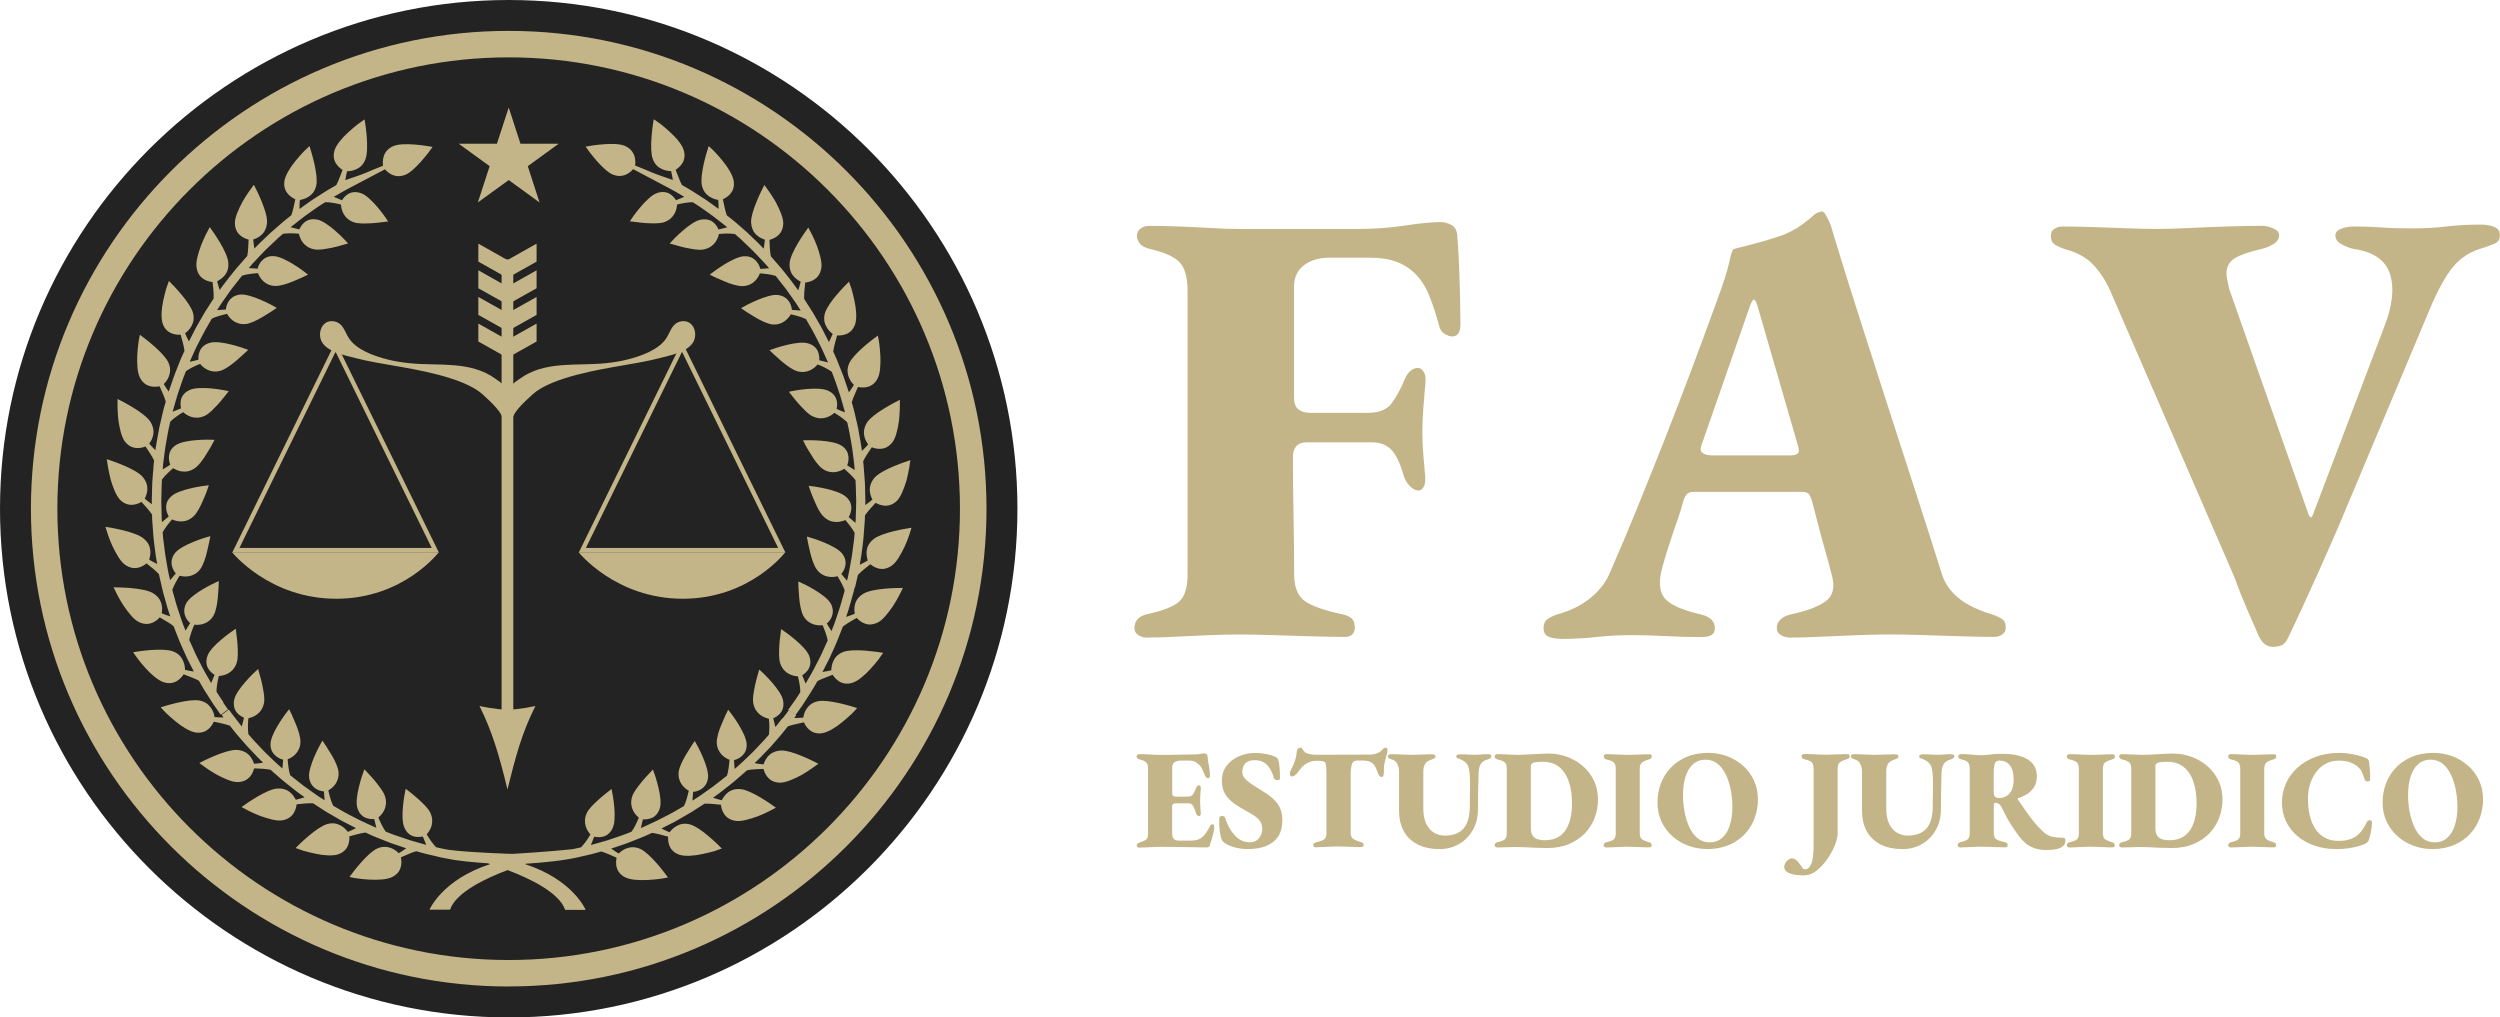 <?xml version="1.0" encoding="UTF-8"?>
<svg id="Capa_2" data-name="Capa 2" xmlns="http://www.w3.org/2000/svg" viewBox="0 0 448.48 182.52">
  <defs>
    <style>
      .cls-1 {
        fill: #232323;
      }

      .cls-2 {
        fill: #c3b587;
      }
    </style>
  </defs>
  <g id="Capa_1-2" data-name="Capa 1">
    <path class="cls-1" d="M91.26,0C40.94,0,0,40.94,0,91.26s40.94,91.26,91.26,91.26,91.26-40.94,91.26-91.26S141.58,0,91.26,0Z"/>
    <g>
      <g>
        <g>
          <path class="cls-2" d="M40.12,126.03h0s-.08-.12-.21-.3c-.13-.18-.29-.42-.44-.66-.31-.49-.63-.97-.63-.97-.02-.8.21-2.04.43-2.84.82-.03,2.48-.4,3.15-2.24.32-.84.26-2.15.19-3.39-.04-.61-.11-1.2-.18-1.7-.04-.5-.09-.9-.13-1.14-.94.61-4.43,3.09-5.06,4.81-.36.95-.22,1.74.1,2.31.34.58.83.95,1.16,1.15-.17.42-.39.97-.62,1.48,0,0-.2-.34-.49-.86-.29-.52-.72-1.2-1.07-1.91-.36-.71-.72-1.42-1-1.96-.14-.26-.24-.49-.31-.65-.07-.16-.11-.25-.11-.25h0l-.95-2.11c.12-.79.59-1.99.91-2.73.82.1,2.52,0,3.47-1.69.39-.73.64-1.98.74-3.14.05-.66.1-1.28.14-1.8.03-.53.04-.96.04-1.21-1.03.44-4.83,2.3-5.79,3.91-.22.37-.33.72-.38,1.05-.18,1.25.56,2.2,1.04,2.58-.23.39-.53.88-.84,1.36,0,0-.09-.22-.22-.56-.12-.33-.32-.77-.46-1.23-.3-.9-.61-1.81-.61-1.81,0,0-.12-.36-.24-.72-.1-.36-.21-.73-.21-.73h0s-.63-2.24-.63-2.24c.24-.76.88-1.87,1.31-2.56.79.22,2.49.39,3.68-1.14.52-.7.97-1.98,1.24-3.17.28-1.19.53-2.33.59-2.79-1.09.28-5.11,1.55-6.31,3-1.25,1.59-.4,3.12.12,3.69-.29.34-.66.79-1.03,1.21,0,0-.09-.39-.22-.97-.15-.59-.25-1.37-.4-2.16-.13-.78-.28-1.57-.34-2.16-.08-.59-.12-.99-.12-.99h0s-.07-.57-.15-1.15c-.04-.29-.05-.58-.07-.79-.02-.22-.03-.37-.03-.37.36-.71,1.15-1.7,1.69-2.31.75.35,2.4.79,3.82-.53.65-.58,1.22-1.69,1.67-2.77.56-1.19.96-2.35,1.1-2.83-1.11.11-5.29.71-6.68,1.94-.32.28-.56.58-.72.87-.55,1.14-.09,2.26.21,2.79-.34.29-.78.66-1.22,1.02,0,0-.02-.23-.04-.59,0-.36-.02-.83-.03-1.31-.02-.96-.05-1.91-.05-1.91l.04-1.52s.02-.58.03-1.16c0-.59.06-1.16.06-1.16.46-.66,1.4-1.52,2.01-2.04.68.46,2.27,1.13,3.85.03.75-.5,1.53-1.58,2.15-2.63.68-1.04,1.21-2.05,1.42-2.48-1.12-.07-5.34-.09-6.91.93-.88.55-1.18,1.27-1.26,1.93-.08.66.09,1.26.22,1.61-.38.24-.86.55-1.35.84,0,0,.03-.4.08-1,.08-.6.18-1.38.28-2.17.09-.79.24-1.57.35-2.16.1-.59.17-.98.17-.98h0s.03-.14.07-.36c.04-.21.08-.5.15-.78.13-.57.26-1.13.26-1.13.57-.57,1.58-1.28,2.32-1.69.59.56,2.02,1.48,3.81.68.39-.18.81-.49,1.22-.86.4-.38.81-.82,1.22-1.25.87-.96,1.59-1.94,1.91-2.34-.55-.12-1.87-.38-3.27-.5-1.39-.12-2.85-.1-3.7.27-.39.17-.7.38-.93.61-.47.45-.67.98-.72,1.47-.06.5,0,.94.06,1.24-.42.18-.96.4-1.5.6,0,0,.26-.92.52-1.84.13-.46.26-.92.37-1.26.11-.34.19-.56.19-.56l.49-1.44s.04-.12.1-.29c.02-.06.04-.13.07-.2.01-.04.02-.08.04-.11.05-.16.11-.32.18-.49.22-.54.43-1.08.43-1.08.64-.48,1.76-1.02,2.54-1.31.5.64,1.78,1.76,3.66,1.23,1.71-.52,4.25-3.12,4.97-3.75-1.04-.41-5.09-1.77-6.85-1.27-.98.26-1.55.83-1.82,1.43-.27.61-.29,1.23-.26,1.61-.44.11-1.01.26-1.57.37,0,0,.16-.36.41-.91.25-.54.56-1.28.92-1.99.37-.7.73-1.42,1-1.94.27-.54.47-.88.47-.88l1.16-2.01c.69-.37,1.95-.69,2.74-.87.39.72,1.47,2.04,3.4,1.82.82-.11,1.97-.65,2.97-1.26.57-.34,1.1-.68,1.54-.95.45-.29.81-.54,1.01-.68-.96-.58-4.7-2.55-6.57-2.39-.42.04-.77.16-1.07.31-1.12.59-1.45,1.75-1.48,2.37-.45.04-1.02.09-1.59.12,0,0,.13-.2.32-.5.2-.29.44-.72.72-1.09.55-.78,1.1-1.56,1.1-1.56,0,0,.22-.32.44-.62.23-.3.47-.6.47-.6l.64-.81h0s.8-1.01.8-1.01c.76-.25,2.03-.4,2.85-.45.28.78,1.16,2.24,3.1,2.3.88.01,2.17-.38,3.28-.86,1.15-.47,2.19-.95,2.6-1.18-.86-.71-4.26-3.21-6.13-3.31-1.03-.07-1.7.34-2.16.82-.45.49-.68,1.05-.76,1.43-.45-.02-1.03-.06-1.59-.11,0,0,.26-.3.65-.75.39-.45.96-1.01,1.5-1.6.28-.28.55-.58.81-.85.27-.26.52-.5.74-.7.43-.41.73-.69.73-.69,0,0,.41-.4.84-.8.44-.37.88-.76.88-.76.79-.13,2.03-.1,2.86,0,.15.8.76,2.38,2.68,2.78.42.09.94.08,1.49.02.55-.07,1.14-.19,1.73-.29.64-.14,1.25-.3,1.75-.45.52-.14.94-.26,1.17-.33-.74-.84-3.71-3.9-5.51-4.27-.41-.09-.79-.1-1.12-.05-.32.05-.59.14-.84.28-.24.14-.44.31-.61.49-.34.36-.56.76-.68,1.03-.44-.1-1.01-.24-1.56-.39,0,0,.75-.59,1.5-1.18.74-.61,1.52-1.15,1.52-1.15l1.25-.89h0s.11-.08.3-.2c.08-.06.17-.13.27-.19.02-.02.04-.03.06-.05.05-.03.1-.06.15-.09.03-.02.07-.04.07-.04h0s.07-.05.11-.08c.49-.31.98-.62.98-.62.79-.02,2.03.21,2.83.43.03.81.4,2.47,2.24,3.15.85.32,2.15.25,3.39.19.61-.04,1.2-.11,1.69-.18.5-.05.91-.1,1.14-.13-.59-.95-3.09-4.43-4.81-5.05-.95-.36-1.74-.23-2.32.09-.58.33-.95.83-1.15,1.16-.42-.17-.97-.39-1.49-.62,0,0,.35-.2.87-.49.52-.29,1.2-.72,1.91-1.07.4-.2,3.67-1.93,6.42-3.38.55.64,1.79,1.72,3.63.99,1.75-.7,4.27-4.08,4.91-5-1.1-.21-5.27-.89-7-.17-2.1.87-1.98,2.89-1.89,3.54-1.33.53-2.6,1.05-3.04,1.25-.73.33-3.73,1.33-3.73,1.33.08-.56.21-1.14.31-1.59.4,0,1.05-.06,1.68-.37.64-.28,1.26-.81,1.63-1.81.33-.9.33-2.4.24-3.81-.1-1.41-.3-2.75-.4-3.31-.26.18-.7.48-1.22.86-.51.39-1.09.89-1.66,1.41-1.15,1.03-2.18,2.28-2.49,3.21-.65,2.02.74,3.13,1.42,3.59-.14.4-.34.89-.54,1.39-.19.5-.4.99-.6,1.34,0,0-.25.14-.63.36-.38.22-.89.49-1.38.82-.98.63-1.96,1.25-1.96,1.25h0s-.14.08-.34.22c-.2.14-.47.33-.74.52-.53.38-1.07.76-1.07.76l-.48.34c0-.32.01-.65.03-.96.01-.24.03-.46.05-.66.4-.06,1.03-.22,1.61-.61.58-.39,1.12-.99,1.34-2.03.37-1.88-.87-5.93-1.22-7.02-.24.21-.63.57-1.08,1.02-.45.48-.95,1.04-1.43,1.64-.99,1.18-1.81,2.58-1.98,3.53-.02.12-.03.22-.04.33-.14,1.85,1.27,2.68,1.98,3.02-.19.82-.42,2.12-.72,2.87,0,0-.28.23-.7.55-.43.32-.96.8-1.5,1.27-.54.47-1.09.93-1.48,1.29-.39.37-.65.61-.65.61h0s-.58.55-1.16,1.11c-.29.27-.57.56-.78.78-.21.22-.35.36-.35.36-.1-.56-.17-1.16-.21-1.62.38-.13.99-.37,1.5-.85.52-.47.91-1.2.98-2.24.09-1.88-1.83-5.72-2.36-6.73-.39.5-1.27,1.71-2.04,3.04-.73,1.37-1.38,2.82-1.37,3.81.02,2.14,1.67,2.76,2.46,2.98-.03.86-.08,2.16-.24,2.94,0,0-.2.21-.48.54-.29.33-.67.77-1.05,1.21-.39.44-.77.88-1.03,1.23-.28.34-.45.57-.45.57h0s-.4.51-.81,1.03c-.21.25-.4.52-.55.72-.14.2-.24.33-.24.33l-.34.48c-.11-.31-.2-.63-.28-.93-.06-.23-.12-.45-.17-.64.34-.19.92-.52,1.36-1.06.44-.54.74-1.32.63-2.37-.18-1.87-2.65-5.37-3.32-6.29-.3.55-1.02,1.87-1.57,3.31-.53,1.46-.97,2.98-.79,3.97.02.11.04.22.06.32.46,1.82,2.04,2.17,2.81,2.26.1.86.23,2.14.19,2.94,0,0-.77,1.2-1.54,2.4-.72,1.24-1.43,2.47-1.43,2.47,0,0-.1.18-.24.44-.14.26-.32.62-.5.98-.37.71-.73,1.42-.73,1.42-.26-.5-.5-1.04-.68-1.47.33-.24.81-.66,1.14-1.28.34-.61.55-1.4.26-2.43-.54-1.84-3.49-4.86-4.31-5.67-.11.29-.29.79-.49,1.41-.18.62-.36,1.36-.52,2.11-.34,1.5-.42,3.12-.13,4.05.65,2.01,2.43,2.11,3.26,2.08.21.81.59,2.07.68,2.88,0,0-.12.26-.3.66-.18.4-.43.93-.63,1.47-.43,1.08-.85,2.16-.85,2.16h0s-.07.15-.14.38c-.08.23-.18.55-.3.86-.21.62-.42,1.24-.42,1.24l-.19.55c-.19-.27-.37-.53-.54-.79-.13-.2-.24-.39-.35-.56.29-.29.72-.78.94-1.44.23-.66.33-1.46-.11-2.43-.8-1.74-4.19-4.3-5.11-4.97-.33,1.22-.92,5.92,0,7.66.05.1.11.2.16.29.97,1.59,2.6,1.43,3.37,1.28.33.77.91,1.97,1.11,2.75,0,0-.1.35-.25.86-.16.52-.31,1.21-.47,1.91-.16.69-.32,1.39-.44,1.91-.1.52-.16.88-.16.88h0s-.14.79-.29,1.58c-.16.79-.24,1.59-.24,1.59-.41-.4-.82-.84-1.12-1.19.25-.33.59-.88.72-1.57.13-.68.03-1.5-.53-2.39-1.04-1.57-4.84-3.54-5.87-4.05-.02.63-.02,2.14.13,3.67.21,1.54.57,3.1,1.14,3.9,1.29,1.71,2.99,1.25,3.75.96.49.71,1.22,1.8,1.54,2.53,0,0-.04.28-.08.72-.03.44-.08,1.01-.13,1.59-.04.58-.09,1.16-.12,1.59-.01.44-.02.73-.02.73h0s-.07,2.62-.07,2.62l.02.58c-.27-.19-.53-.39-.78-.59-.18-.15-.35-.29-.5-.42.19-.36.45-.96.47-1.66.02-.7-.19-1.49-.87-2.28-1.26-1.41-5.32-2.79-6.41-3.14.08.63.31,2.11.68,3.6.43,1.5,1.02,2.98,1.69,3.67.08.08.16.16.24.23,1.46,1.2,2.93.56,3.61.17.59.64,1.47,1.6,1.9,2.27,0,0,.01.36.02.89.04.53.1,1.25.15,1.96.05.72.09,1.43.17,1.96.06.53.11.89.11.89h0s.1.79.2,1.59c.12.79.27,1.58.27,1.58-.51-.25-1.03-.55-1.43-.78.23-.78.64-2.51-1.05-3.83-1.45-1.18-5.68-1.89-6.8-2.06.18.6.6,2.03,1.25,3.44.67,1.4,1.44,2.78,2.26,3.35,1.74,1.24,3.23.28,3.86-.23.68.53,1.7,1.33,2.22,1.93,0,0,.26,1.14.52,2.27.12.57.26,1.13.39,1.55.12.42.2.7.2.7,0,0,.18.63.35,1.26.09.32.18.63.26.86.08.23.13.39.13.39l.19.55c-.31-.09-.62-.2-.91-.31-.22-.09-.43-.18-.62-.25.05-.39.13-1.05-.06-1.72-.18-.67-.63-1.37-1.54-1.91-1.62-.95-5.9-1.03-7.04-1.03.27.57.9,1.93,1.75,3.22.87,1.29,1.84,2.54,2.75,2.98.1.05.2.1.3.14,1.74.7,2.96-.37,3.48-.95.75.43,1.88,1.07,2.48,1.58,0,0,.53,1.33,1.05,2.66.27.66.58,1.3.79,1.8.22.48.37.81.37.81h0s.08.18.2.45c.13.28.32.63.5.99.37.72.73,1.43.73,1.43-.56-.08-1.14-.2-1.59-.31,0-.4-.06-1.05-.37-1.68-.28-.64-.81-1.27-1.81-1.64-.9-.33-2.4-.33-3.81-.24-1.41.1-2.75.29-3.31.4.17.26.47.7.86,1.22.38.52.89,1.1,1.4,1.67,1.02,1.15,2.27,2.18,3.2,2.49,2.02.65,3.14-.73,3.6-1.42.4.14.89.34,1.39.54.5.2.99.4,1.34.6,0,0,.14.25.36.63.22.37.49.89.82,1.37.62.98,1.25,1.96,1.25,1.96,0,0,.09.14.22.35.15.2.33.47.52.73.38.54.76,1.08.76,1.08l1.3-.95-.88-1.24Z"/>
          <path class="cls-2" d="M140.29,128.92c-.59.75-1.18,1.5-1.18,1.5-.15-.55-.29-1.12-.4-1.56.28-.12.68-.33,1.04-.68.18-.17.35-.38.49-.61.13-.24.23-.53.28-.84.05-.33.04-.7-.05-1.12-.36-1.8-3.42-4.77-4.27-5.51-.08.23-.18.66-.33,1.17-.15.51-.31,1.11-.44,1.75-.11.59-.23,1.18-.3,1.73-.07.55-.07,1.07.02,1.49.4,1.92,1.98,2.54,2.78,2.69.11.83.12,2.07,0,2.87,0,0-.38.44-.76.87-.39.43-.8.85-.8.85h0s-.27.28-.68.72c-.2.22-.45.47-.71.74-.27.26-.55.54-.84.81-.58.55-1.14,1.11-1.6,1.5-.45.4-.75.65-.75.65-.06-.56-.09-1.14-.11-1.59.38-.07.95-.31,1.44-.75.48-.46.89-1.12.82-2.16-.1-1.86-2.6-5.27-3.31-6.13-.23.42-.72,1.46-1.18,2.6-.49,1.11-.88,2.41-.87,3.28.05,1.94,1.52,2.82,2.29,3.11-.06.81-.2,2.08-.45,2.84l-1.83,1.43h0s-.3.24-.6.47c-.31.22-.62.44-.62.44,0,0-.78.55-1.55,1.1-.39.29-.8.52-1.1.73-.3.19-.5.32-.5.32.03-.57.08-1.15.12-1.59.62-.03,1.78-.35,2.37-1.47.15-.3.26-.64.31-1.07.17-1.87-1.8-5.61-2.38-6.57-.15.2-.4.55-.68,1-.28.44-.61.98-.95,1.54-.6,1.01-1.15,2.15-1.26,2.98-.23,1.92,1.09,3,1.81,3.4-.18.79-.49,2.05-.87,2.75l-2.01,1.16h0s-.34.2-.87.46c-.53.27-1.24.64-1.95,1-.72.35-1.46.66-1.99.92-.55.24-.91.41-.91.41.12-.56.26-1.13.37-1.57.38.03,1,.01,1.62-.26.6-.27,1.17-.84,1.44-1.82.5-1.76-.85-5.81-1.26-6.86-.17.17-.45.48-.78.84-.35.36-.75.79-1.14,1.27-.78.97-1.6,1.97-1.84,2.85-.53,1.89.59,3.17,1.23,3.67-.29.78-.84,1.91-1.32,2.54,0,0-.54.21-1.08.42-.27.11-.54.2-.74.27-.21.07-.35.12-.35.12h0s-1.45.49-1.45.49c0,0-.22.08-.56.19-.34.12-.8.23-1.26.37-.92.26-1.84.52-1.84.52.2-.54.42-1.08.6-1.5.3.07.75.13,1.24.06.49-.06,1.03-.25,1.47-.72.24-.24.45-.54.62-.93.37-.85.39-2.3.27-3.7-.12-1.4-.37-2.72-.49-3.27-.39.32-1.37,1.04-2.33,1.91-.44.41-.88.81-1.26,1.22-.38.41-.69.82-.87,1.22-.8,1.79.11,3.21.67,3.8-.4.74-1.12,1.75-1.68,2.32,0,0-.57.13-1.13.25-.12.03-.23.05-.35.08-3.99.44-10.84.85-10.84.85,0,0-7.68-.23-11.42-.73,0,0-.14-.03-.36-.06-.22-.04-.5-.08-.78-.15-.57-.13-1.13-.26-1.13-.26-.57-.57-1.28-1.59-1.68-2.32.56-.59,1.48-2.02.67-3.81-.17-.39-.48-.81-.86-1.22-.37-.4-.82-.81-1.25-1.22-.96-.87-1.94-1.6-2.33-1.92-.12.55-.38,1.87-.5,3.27-.13,1.39-.11,2.85.26,3.7.17.39.38.7.61.94.45.47.98.66,1.47.72.5.06.94,0,1.24-.06.17.42.4.96.6,1.5,0,0-.92-.26-1.83-.52-.46-.13-.92-.25-1.26-.37-.34-.11-.56-.19-.56-.19l-1.45-.49h0s-.08-.03-.19-.06c-.06-.02-.12-.04-.2-.06-.2-.07-.45-.16-.7-.26-.54-.22-1.08-.43-1.08-.43-.47-.64-1.02-1.76-1.31-2.54.64-.5,1.76-1.77,1.23-3.67-.24-.88-1.06-1.88-1.83-2.86-.39-.47-.79-.91-1.13-1.27-.33-.37-.61-.68-.78-.84-.41,1.04-1.78,5.09-1.28,6.85.26.98.82,1.55,1.43,1.82.61.27,1.23.29,1.62.26.11.43.25,1.01.37,1.57,0,0-.36-.17-.91-.41-.54-.26-1.27-.56-1.99-.92-.71-.36-1.42-.73-1.95-1-.54-.27-.88-.47-.88-.47h0s-2.01-1.16-2.01-1.16c-.38-.69-.69-1.96-.87-2.75.72-.39,2.04-1.47,1.82-3.4-.1-.83-.65-1.97-1.25-2.98-.35-.56-.68-1.09-.95-1.54-.29-.45-.53-.8-.68-1.01-.58.96-2.56,4.69-2.39,6.56.04.43.15.77.3,1.07.59,1.12,1.75,1.45,2.36,1.48.05.45.09,1.02.12,1.59,0,0-.21-.13-.5-.32-.3-.19-.71-.43-1.09-.72-.77-.56-1.55-1.11-1.55-1.11,0,0-.32-.22-.62-.44-.3-.24-.6-.47-.6-.47l-1.82-1.44c-.25-.77-.39-2.04-.45-2.85.77-.28,2.24-1.16,2.3-3.09.02-.87-.38-2.17-.86-3.29-.46-1.15-.95-2.19-1.17-2.61-.72.87-3.22,4.26-3.33,6.13-.07,1.04.34,1.7.82,2.16.48.45,1.05.69,1.43.76-.02.45-.06,1.02-.12,1.59,0,0-.3-.26-.75-.65-.45-.39-1.01-.96-1.59-1.5-.29-.28-.58-.56-.84-.81-.26-.27-.5-.52-.7-.74-.41-.43-.68-.72-.68-.72h0s-.4-.42-.79-.85c-.38-.44-.76-.88-.76-.88-.12-.8-.1-2.03,0-2.87.8-.15,2.39-.75,2.79-2.68.09-.42.08-.94.02-1.49-.07-.55-.19-1.14-.3-1.73-.13-.64-.29-1.25-.44-1.75-.15-.5-.25-.93-.33-1.18-.84.74-3.91,3.71-4.28,5.5-.1.42-.1.79-.05,1.12.04.32.14.6.27.84.14.24.31.44.49.61.36.34.76.55,1.04.68-.1.44-.24,1.01-.4,1.56,0,0-.59-.75-1.17-1.5-.6-.74-1.14-1.53-1.14-1.53l-1.3.95.34.47c-.32,0-.65-.01-.95-.03-.24-.02-.46-.03-.66-.04-.06-.4-.21-1.03-.61-1.61-.39-.58-.99-1.13-2.03-1.35-1.88-.37-5.93.86-7.02,1.21.21.23.57.63,1.02,1.08.47.44,1.05.95,1.64,1.44,1.18.99,2.58,1.81,3.53,1.98.11.02.22.03.33.04,1.85.14,2.69-1.27,3.01-1.97.82.19,2.12.43,2.88.72,0,0,.22.28.55.7.32.43.79.96,1.26,1.51.47.54.93,1.09,1.29,1.48.37.39.62.65.62.65h0s.55.58,1.1,1.16c.27.29.56.58.78.79.22.2.37.34.37.34-.57.1-1.16.17-1.63.21-.13-.38-.37-1-.85-1.51-.47-.52-1.2-.91-2.24-.98-1.88-.09-5.72,1.82-6.73,2.35.5.39,1.71,1.28,3.04,2.04,1.37.74,2.82,1.39,3.81,1.38,2.14-.03,2.77-1.67,2.98-2.46.86.03,2.16.08,2.95.25,0,0,.21.2.54.49.33.28.77.66,1.21,1.05.44.38.88.76,1.23,1.02.34.27.57.45.57.45h0s.52.4,1.03.81c.26.21.52.41.72.54.2.15.33.23.33.23l.48.35c-.31.1-.63.19-.93.27-.24.06-.45.12-.65.17-.19-.35-.51-.92-1.06-1.36-.54-.44-1.32-.74-2.37-.64-1.87.18-5.38,2.63-6.3,3.31.56.31,1.86,1.03,3.31,1.58,1.46.52,2.98.97,3.97.8.11-.02.22-.04.32-.06,1.83-.46,2.17-2.04,2.27-2.81.85-.1,2.14-.23,2.94-.19,0,0,1.2.77,2.4,1.55,1.23.72,2.47,1.43,2.47,1.43h0s.18.1.44.25c.27.14.62.32.98.5.71.37,1.43.73,1.43.73-.5.26-1.05.5-1.47.68-.24-.32-.67-.82-1.28-1.14-.61-.35-1.39-.55-2.42-.27-1.84.53-4.87,3.48-5.67,4.3.29.11.8.29,1.4.49.63.18,1.37.36,2.12.52,1.5.34,3.12.43,4.05.14,2.02-.65,2.11-2.43,2.08-3.25.82-.21,2.08-.59,2.88-.68,0,0,.27.12.66.3.39.18.92.43,1.47.63,1.09.44,2.16.86,2.16.86,0,0,.15.07.38.14.23.08.54.19.86.29.62.21,1.24.42,1.24.42l.55.18c-.26.19-.53.38-.79.54-.2.13-.39.24-.56.35-.28-.29-.78-.71-1.43-.94-.66-.24-1.46-.33-2.44.1-1.74.79-4.3,4.18-4.97,5.1,1.22.34,5.92.93,7.66.01.1-.05.2-.1.29-.16,1.59-.97,1.43-2.6,1.28-3.37.77-.32,1.97-.9,2.74-1.1,0,0,.35.1.87.24.51.16,1.2.32,1.9.48.7.17,1.39.33,1.92.45.52.1.88.16.88.16,1.86.41,4.77.67,7.22.83.15.05.31.09.5.15-8.64,2.79-10.9,8.18-10.9,8.18h3.68c1.05-3.1,6.4-5.63,10.33-7.1,3.93,1.48,9.28,4.03,10.32,7.13h3.68s-2.24-5.4-10.88-8.21c.09-.03.15-.05.23-.07,2.68-.17,6.96-.54,9.86-1.29,0,0,0,0,0,0,.27-.06.54-.12.82-.18.7-.16,1.39-.32,1.91-.48.52-.15.86-.24.86-.24.77.2,1.97.79,2.75,1.11-.15.77-.31,2.39,1.27,3.37.09.05.18.11.28.16,1.75.92,6.45.34,7.67.01-.67-.92-3.23-4.31-4.96-5.11-.98-.43-1.78-.34-2.44-.11-.65.23-1.15.65-1.44.94-.17-.1-.36-.22-.56-.35-.26-.16-.52-.35-.79-.54l.56-.18s.62-.21,1.24-.42c.31-.1.62-.21.85-.29.24-.08.39-.15.39-.15h0s1.08-.42,2.16-.85c.54-.2,1.07-.45,1.47-.63.39-.18.66-.3.66-.3.8.09,2.07.48,2.88.68-.03.83.06,2.61,2.07,3.26.93.3,2.55.2,4.05-.13.75-.16,1.5-.34,2.12-.51.61-.2,1.11-.38,1.4-.49-.8-.82-3.82-3.78-5.66-4.31-1.03-.29-1.81-.09-2.42.26-.62.32-1.05.81-1.29,1.14-.43-.18-.96-.41-1.46-.68,0,0,.71-.37,1.43-.73.36-.18.72-.36.98-.5.26-.15.44-.25.44-.25h0s1.23-.71,2.47-1.43c1.21-.77,2.41-1.54,2.41-1.54.8-.04,2.09.09,2.94.19.09.77.44,2.35,2.26,2.82.1.02.21.05.32.06.99.18,2.51-.27,3.97-.79,1.45-.54,2.75-1.27,3.31-1.56-.92-.68-4.43-3.14-6.29-3.33-1.05-.1-1.82.19-2.37.63-.54.44-.87,1.01-1.06,1.36-.19-.05-.41-.11-.64-.17-.3-.08-.62-.18-.93-.28l.48-.34s.13-.1.33-.24c.2-.14.47-.33.72-.54.51-.4,1.03-.81,1.03-.81h0s.22-.18.57-.45c.35-.26.79-.64,1.23-1.02.44-.38.88-.76,1.21-1.05.33-.28.55-.48.55-.48.77-.17,2.08-.22,2.94-.24.22.79.84,2.44,2.98,2.47.99,0,2.44-.63,3.82-1.36,1.33-.77,2.54-1.66,3.04-2.04-1.01-.53-4.84-2.46-6.73-2.37-1.03.07-1.77.46-2.24.98-.48.51-.73,1.12-.85,1.51-.47-.05-1.06-.11-1.62-.22,0,0,.14-.14.36-.35.22-.21.51-.48.78-.77.55-.58,1.11-1.16,1.11-1.16,0,0,.24-.26.62-.64.36-.4.82-.95,1.29-1.48.47-.55.94-1.07,1.26-1.51.33-.42.55-.7.55-.7.75-.29,2.06-.52,2.88-.72.33.72,1.16,2.12,3.01,1.98.1-.01.21-.02.33-.04.96-.17,2.36-.98,3.54-1.98.59-.48,1.17-.99,1.64-1.43.46-.45.82-.84,1.03-1.09-1.09-.35-5.13-1.59-7.01-1.23-1.05.22-1.65.77-2.04,1.34-.4.58-.55,1.21-.61,1.6-.2.01-.42.03-.66.05-.31.02-.64.03-.96.03l.34-.48-1.3-.95s-.54.79-1.15,1.52Z"/>
          <path class="cls-2" d="M153.38,105.41c.26-1.13.52-2.26.52-2.26.53-.6,1.55-1.4,2.23-1.93.64.51,2.12,1.48,3.85.24.84-.57,1.6-1.95,2.28-3.35.66-1.4,1.08-2.83,1.26-3.44-1.13.17-5.35.87-6.8,2.04-1.69,1.32-1.29,3.05-1.05,3.83-.4.24-.92.53-1.44.78,0,0,.15-.79.27-1.58.1-.79.21-1.59.21-1.59,0,0,.05-.35.11-.88.08-.53.12-1.24.17-1.96.06-.72.12-1.42.15-1.96.02-.54.03-.89.03-.89.44-.67,1.32-1.63,1.91-2.26.67.38,2.15,1.03,3.61-.17.08-.07.16-.14.24-.22.67-.7,1.27-2.18,1.7-3.67.38-1.49.61-2.97.69-3.59-1.09.34-5.15,1.72-6.41,3.12-.69.79-.9,1.59-.88,2.28.02.7.28,1.29.47,1.66-.15.13-.32.27-.5.42-.25.19-.52.4-.78.58l.02-.59-.06-2.62h0s0-.29-.02-.73c-.03-.43-.08-1.01-.12-1.59-.04-.58-.08-1.16-.12-1.59-.04-.44-.08-.73-.08-.73.33-.73,1.06-1.81,1.55-2.52.76.29,2.46.76,3.75-.96.57-.79.93-2.34,1.14-3.89.16-1.53.16-3.03.15-3.67-1.02.51-4.83,2.48-5.87,4.04-.55.88-.66,1.7-.53,2.39.13.69.47,1.24.71,1.57-.29.35-.71.78-1.12,1.18,0,0-.08-.8-.24-1.59-.14-.79-.28-1.58-.28-1.58,0,0-.06-.35-.15-.88-.12-.52-.29-1.21-.44-1.92-.16-.69-.31-1.39-.47-1.9-.15-.52-.24-.86-.24-.86.2-.77.79-1.97,1.11-2.75.77.15,2.4.31,3.38-1.27.05-.09.11-.18.16-.29.92-1.74.35-6.44.02-7.66-.93.67-4.32,3.22-5.12,4.96-.44.97-.34,1.78-.11,2.44.23.66.65,1.16.94,1.44-.1.17-.22.36-.35.56-.17.26-.35.53-.54.79l-.19-.55s-.21-.63-.42-1.24c-.11-.31-.21-.62-.29-.86-.07-.23-.14-.38-.14-.38,0,0-.42-1.08-.86-2.17-.2-.55-.45-1.07-.62-1.47-.18-.4-.3-.66-.3-.66.1-.8.48-2.06.69-2.88.83.03,2.6-.05,3.26-2.07.29-.93.21-2.55-.12-4.05-.16-.75-.34-1.5-.51-2.12-.2-.61-.38-1.11-.49-1.41-.82.8-3.78,3.81-4.32,5.66-.28,1.03-.08,1.81.26,2.42.32.62.81,1.05,1.14,1.29-.18.42-.42.96-.68,1.47,0,0-.36-.72-.73-1.43-.19-.36-.37-.71-.5-.99-.15-.26-.24-.43-.24-.43h0s-.71-1.24-1.43-2.48c-.77-1.2-1.54-2.41-1.54-2.41-.04-.8.09-2.09.19-2.94.77-.09,2.35-.43,2.82-2.25.03-.1.05-.21.07-.33.17-.99-.26-2.51-.78-3.98-.54-1.44-1.26-2.75-1.56-3.31-.67.92-3.14,4.42-3.34,6.29-.1,1.05.19,1.82.63,2.37.43.55,1,.87,1.35,1.06-.05.19-.11.41-.17.64-.09.31-.18.62-.28.92l-.34-.48s-.09-.13-.24-.33c-.14-.21-.33-.47-.53-.72-.41-.52-.81-1.04-.81-1.04,0,0-.18-.22-.45-.57-.26-.35-.64-.79-1.02-1.23-.38-.45-.76-.88-1.05-1.21-.28-.33-.47-.55-.47-.55-.17-.78-.22-2.08-.24-2.94.79-.22,2.44-.84,2.47-2.98.01-.99-.63-2.44-1.36-3.82-.77-1.34-1.65-2.54-2.03-3.04-.53,1.01-2.46,4.84-2.38,6.72.07,1.04.45,1.78.97,2.24.51.48,1.12.72,1.5.85-.04.47-.12,1.06-.21,1.62,0,0-.14-.15-.35-.36-.21-.22-.48-.52-.77-.79-.58-.55-1.16-1.11-1.16-1.11h0s-.26-.25-.65-.62c-.39-.37-.94-.82-1.48-1.3-.54-.46-1.07-.94-1.51-1.26-.42-.33-.7-.55-.7-.55-.29-.75-.52-2.06-.71-2.88.72-.33,2.12-1.15,1.98-3.01,0-.11-.02-.21-.04-.33-.17-.95-.98-2.36-1.97-3.54-.49-.6-.99-1.17-1.43-1.64-.45-.46-.84-.82-1.08-1.03-.36,1.08-1.6,5.13-1.23,7.01.21,1.05.76,1.65,1.34,2.04.58.4,1.2.55,1.6.61.01.2.03.42.05.66.01.31.02.64.02.96l-.47-.34s-.54-.38-1.07-.77c-.27-.19-.54-.38-.73-.52-.21-.14-.35-.22-.35-.22,0,0-.98-.63-1.96-1.26-.48-.32-1-.6-1.37-.82-.38-.22-.63-.36-.63-.36-.19-.36-.4-.84-.59-1.34-.2-.5-.39-.99-.54-1.39.69-.45,2.08-1.56,1.43-3.59-.3-.93-1.32-2.18-2.48-3.21-.57-.52-1.14-1.02-1.66-1.42-.52-.38-.96-.68-1.22-.85-.1.56-.3,1.89-.4,3.31-.1,1.41-.1,2.9.22,3.8.37,1.01.99,1.53,1.63,1.82.62.31,1.27.37,1.67.37.11.45.22,1.03.31,1.59,0,0-3-1.01-3.73-1.33-.44-.2-1.71-.73-3.04-1.26.1-.65.21-2.66-1.88-3.54-1.74-.72-5.9-.06-7,.16.64.92,3.15,4.31,4.89,5.01,1.84.73,3.09-.34,3.63-.98,2.75,1.46,6.02,3.19,6.42,3.4.71.35,1.38.78,1.91,1.07.52.3.86.5.86.5-.53.23-1.07.45-1.49.61-.2-.32-.58-.82-1.15-1.16-.58-.32-1.36-.46-2.32-.1-1.72.62-4.22,4.1-4.82,5.04.24.04.64.09,1.14.14.49.07,1.08.14,1.69.18,1.24.06,2.55.13,3.39-.18,1.84-.67,2.22-2.33,2.25-3.14.8-.22,2.04-.44,2.83-.42,0,0,.49.31.98.63.04.03.07.05.11.07h0s.02.02.03.02c.2.13.38.26.52.36.18.13.29.21.29.21h0l1.24.88s.78.55,1.52,1.15c.75.59,1.5,1.18,1.5,1.18-.55.15-1.13.28-1.57.39-.12-.28-.33-.68-.68-1.04-.17-.18-.37-.35-.61-.49-.24-.13-.52-.23-.84-.27-.33-.05-.7-.04-1.12.05-1.8.36-4.78,3.41-5.52,4.26.24.07.65.18,1.17.33.51.15,1.11.32,1.75.45.59.12,1.18.23,1.73.3.55.06,1.07.08,1.49-.02,1.92-.39,2.54-1.97,2.69-2.76.83-.1,2.07-.12,2.87,0,0,0,.44.38.88.76.42.39.84.8.84.8,0,0,.29.28.72.69.21.2.46.45.74.71.26.27.53.56.81.84.54.59,1.11,1.15,1.5,1.6.38.45.65.75.65.75-.56.05-1.14.09-1.59.11-.08-.38-.31-.95-.76-1.44-.46-.48-1.13-.89-2.16-.83-1.87.1-5.27,2.6-6.14,3.3.42.24,1.45.72,2.6,1.19,1.11.49,2.41.88,3.29.87,1.93-.05,2.81-1.52,3.1-2.29.81.06,2.08.2,2.84.46l1.43,1.83h0s.24.3.47.6c.22.31.44.62.44.62,0,0,.55.78,1.1,1.56.28.38.52.8.72,1.1.19.3.32.5.32.5-.56-.03-1.15-.08-1.59-.12-.03-.61-.34-1.78-1.47-2.37-.3-.15-.65-.26-1.07-.31-1.87-.17-5.61,1.8-6.57,2.37.2.15.56.4,1,.69.45.28.97.61,1.54.95,1.01.6,2.15,1.15,2.97,1.27,1.93.23,3.01-1.09,3.41-1.81.79.18,2.05.5,2.74.88l1.15,2.02s.2.34.47.88c.27.53.63,1.24,1,1.95.35.71.66,1.45.91,1.99.25.55.41.91.41.91-.56-.13-1.13-.27-1.57-.38.03-.38.01-1.01-.25-1.61-.27-.61-.84-1.18-1.82-1.44-1.76-.5-5.82.84-6.86,1.25.72.63,3.25,3.24,4.96,3.76,1.89.53,3.16-.58,3.67-1.22.78.29,1.9.84,2.54,1.32,0,0,.21.54.42,1.09.11.26.2.54.27.75.07.21.12.34.12.34h0s.49,1.45.49,1.45c0,0,.08.22.19.56.11.34.24.8.37,1.26.26.92.52,1.84.52,1.84-.54-.2-1.08-.43-1.5-.61.06-.29.13-.74.06-1.23-.06-.5-.25-1.03-.72-1.47-.24-.24-.55-.45-.94-.61-.85-.37-2.3-.4-3.7-.28-1.4.12-2.72.37-3.27.49.32.4,1.04,1.38,1.91,2.34.41.43.81.88,1.21,1.25.41.38.82.69,1.22.86,1.79.81,3.22-.1,3.81-.66.73.41,1.75,1.12,2.31,1.69,0,0,.13.56.26,1.13.07.28.12.56.15.78.03.22.07.36.07.36h0s.07.4.18.98c.1.59.25,1.37.34,2.16.1.79.2,1.58.27,2.17.06.59.08.99.08.99-.49-.29-.96-.6-1.35-.84.14-.35.31-.95.23-1.61-.08-.65-.38-1.38-1.26-1.93-1.57-1.02-5.78-1.01-6.9-.95.2.43.73,1.44,1.41,2.48.61,1.05,1.39,2.14,2.14,2.65,1.58,1.09,3.16.43,3.85-.03.61.53,1.55,1.4,2.02,2.05,0,0,.05.58.06,1.16.02.58.03,1.16.03,1.16l.04,1.53s-.03.95-.05,1.91c-.01.47-.03.95-.04,1.3-.02.36-.04.6-.04.6-.44-.37-.88-.74-1.22-1.03.3-.52.77-1.65.22-2.78-.16-.3-.39-.6-.72-.88-1.39-1.24-5.56-1.85-6.68-1.96.15.48.54,1.63,1.09,2.82.44,1.09,1.01,2.2,1.66,2.77,1.42,1.33,3.07.89,3.82.55.53.6,1.32,1.6,1.68,2.31,0,0-.01.14-.03.36-.02.21-.03.51-.07.79-.08.58-.15,1.15-.15,1.15h0s-.05.4-.13.99c-.06.59-.2,1.38-.35,2.16-.15.79-.26,1.58-.41,2.15-.14.58-.22.97-.22.97-.38-.42-.75-.87-1.03-1.22.51-.56,1.37-2.1.12-3.68-1.19-1.45-5.22-2.73-6.3-3.01.05.47.3,1.6.58,2.79.27,1.19.71,2.47,1.23,3.16,1.18,1.54,2.89,1.38,3.68,1.16.43.68,1.06,1.8,1.3,2.57l-.64,2.23s-.1.36-.21.73c-.12.36-.24.72-.24.72,0,0-.31.9-.61,1.81-.14.46-.33.89-.46,1.23-.13.33-.22.55-.22.55-.31-.47-.61-.97-.83-1.36.48-.38,1.23-1.33,1.05-2.58-.05-.33-.16-.68-.38-1.05-.96-1.61-4.74-3.48-5.79-3.91,0,.25.01.68.04,1.2.04.52.08,1.15.13,1.81.1,1.16.34,2.41.73,3.15.94,1.69,2.65,1.79,3.46,1.69.32.74.79,1.94.91,2.74l-.96,2.11h0s-.04.09-.11.25c-.07.16-.18.38-.32.65-.27.53-.63,1.24-1,1.95-.35.71-.78,1.39-1.07,1.91-.3.52-.5.86-.5.86-.23-.52-.45-1.06-.61-1.49.33-.2.82-.58,1.16-1.15.31-.58.46-1.37.1-2.31-.62-1.72-4.11-4.21-5.05-4.82-.04.23-.09.64-.13,1.14-.07.5-.14,1.08-.18,1.7-.06,1.24-.13,2.54.19,3.39.67,1.84,2.33,2.21,3.14,2.24.22.81.45,2.05.43,2.84,0,0-.31.49-.63.98-.16.24-.31.49-.45.66-.13.18-.21.29-.21.29h0l-.88,1.24,1.3.95s.38-.54.76-1.07c.19-.27.38-.54.52-.73.13-.21.22-.34.22-.34h0s.63-.98,1.26-1.96c.32-.49.59-1.01.82-1.37.22-.38.36-.63.36-.63.35-.2.84-.4,1.34-.6.49-.19.99-.39,1.39-.54.45.69,1.57,2.07,3.59,1.42.93-.29,2.18-1.33,3.21-2.48.52-.57,1.02-1.15,1.41-1.66.38-.52.68-.96.86-1.22-.56-.1-1.9-.29-3.31-.4-1.41-.1-2.9-.1-3.81.23-.99.37-1.53.99-1.81,1.63-.31.63-.37,1.27-.37,1.67-.45.1-1.03.23-1.59.31,0,0,.36-.72.73-1.43.18-.36.37-.71.5-.98.13-.27.21-.46.21-.46h0s.15-.32.37-.81c.22-.49.53-1.14.79-1.79.53-1.33,1.05-2.66,1.05-2.66.61-.51,1.74-1.15,2.49-1.57.53.57,1.73,1.65,3.48.95.09-.04.19-.08.3-.13.9-.44,1.87-1.69,2.75-2.98.85-1.29,1.48-2.65,1.76-3.22-1.14,0-5.42.06-7.04,1.01-.92.54-1.37,1.23-1.55,1.91-.19.67-.11,1.33-.06,1.72-.19.08-.4.16-.63.24-.29.11-.6.22-.91.32l.19-.55s.05-.15.13-.39c.08-.23.18-.55.26-.86.18-.63.36-1.26.36-1.26h0s.08-.28.2-.7c.13-.42.27-.98.4-1.55Z"/>
        </g>
        <g>
          <g>
            <path class="cls-2" d="M91.03,130.37c-.47,0-.85-.38-.85-.85V47.59c0-.47.38-.85.85-.85s.85.38.85.85v81.94c0,.47-.38.85-.85.85Z"/>
            <path class="cls-2" d="M91.03,46.94c.36,0,.65.29.65.65v81.94c0,.36-.29.65-.65.65s-.65-.29-.65-.65V47.59c0-.36.29-.65.65-.65M91.03,46.54c-.58,0-1.05.47-1.05,1.05v81.94c0,.58.47,1.05,1.05,1.05s1.05-.47,1.05-1.05V47.59c0-.58-.47-1.05-1.05-1.05h0Z"/>
          </g>
          <polygon class="cls-2" points="85.81 43.71 91.03 46.65 96.26 43.71 96.26 46.93 91.03 49.87 85.81 46.93 85.81 43.71"/>
          <polygon class="cls-2" points="85.81 48.49 91.03 51.43 96.26 48.49 96.26 51.71 91.03 54.64 85.81 51.71 85.81 48.49"/>
          <polygon class="cls-2" points="85.81 53.27 91.03 56.2 96.26 53.27 96.26 56.49 91.03 59.42 85.81 56.49 85.81 53.27"/>
          <polygon class="cls-2" points="85.81 58.05 91.03 60.98 96.26 58.05 96.26 61.26 91.03 64.2 85.81 61.26 85.81 58.05"/>
          <path class="cls-2" d="M96.05,126.65c-2.49,4.96-3.53,9.04-5.02,14.98-1.41-5.94-2.78-10.57-5.02-14.98,0,0,2.96.66,5.02.66s5.02-.66,5.02-.66Z"/>
          <path class="cls-2" d="M90.38,69.27c0-.35-1.26-1.15-1.5-1.32-4.48-3.27-10.22-2.27-15.39-2.79-1.34-.14-2.68-.34-3.99-.68-2.38-.61-5.68-1.74-7.01-3.97-.72-1.2-1.01-2.62-2.62-2.87-2.23-.35-3.11,2.42-1.95,3.98,1.19,1.6,4.01,2.14,5.83,2.61,2.31.6,4.68.98,7.03,1.39,3.43.6,12.3,2.01,15.73,5.07s3.43,3.73,3.88,4.84c0-2.01,0-6.26,0-6.26Z"/>
          <path class="cls-2" d="M91.74,69.27c0-.35,1.26-1.15,1.5-1.32,4.48-3.27,10.22-2.27,15.39-2.79,1.34-.14,2.68-.34,3.99-.68,2.38-.61,5.68-1.74,7.01-3.97.72-1.2,1.01-2.62,2.62-2.87,2.23-.35,3.11,2.42,1.95,3.98-1.19,1.6-4.01,2.14-5.83,2.61-2.31.6-4.68.98-7.03,1.39-3.43.6-12.3,2.01-15.73,5.07s-3.43,3.73-3.88,4.84c0-2.01,0-6.26,0-6.26Z"/>
          <path class="cls-2" d="M103.8,99.07s6.64,8.34,18.69,8.34,18.38-8.34,18.38-8.34h-37.08Z"/>
          <path class="cls-2" d="M140.88,99.09h-37.04l18.52-37.78,18.52,37.78ZM105.1,98.3h34.5l-17.25-35.19-17.25,35.19Z"/>
          <path class="cls-2" d="M41.64,99.07s6.64,8.34,18.69,8.34,18.38-8.34,18.38-8.34h-37.08Z"/>
          <path class="cls-2" d="M78.72,99.09h-37.04l18.52-37.78,18.52,37.78ZM42.95,98.3h34.5l-17.25-35.19-17.25,35.19Z"/>
        </g>
        <polygon class="cls-2" points="91.26 19.29 93.37 25.79 100.21 25.79 94.68 29.81 96.79 36.32 91.26 32.3 85.72 36.32 87.84 29.81 82.3 25.79 89.14 25.79 91.26 19.29"/>
      </g>
      <path class="cls-2" d="M91.26,176.97c-47.26,0-85.71-38.45-85.71-85.71S43.99,5.54,91.26,5.54s85.71,38.45,85.71,85.71-38.45,85.71-85.71,85.71ZM91.26,10.29C46.61,10.29,10.29,46.61,10.29,91.26s36.32,80.96,80.96,80.96,80.96-36.32,80.96-80.96S135.9,10.29,91.26,10.29Z"/>
    </g>
    <g>
      <path class="cls-2" d="M205.53,114.36c-.45,0-.9-.15-1.35-.45s-.67-.71-.67-1.23c0-1.27.71-2.09,2.13-2.47,2.84-.6,4.79-1.35,5.83-2.24,1.05-.9,1.57-2.51,1.57-4.83v-50.95c0-2.39-.47-4.1-1.4-5.11-.94-1.01-2.71-1.81-5.33-2.41-.9-.22-1.52-.56-1.85-1.01-.34-.45-.5-.9-.5-1.35,0-.52.21-.95.62-1.29.41-.34.95-.5,1.63-.5,1.64,0,3.44.04,5.39.11,1.94.08,3.85.17,5.72.28,1.87.11,3.55.17,5.05.17h20.87c3.22,0,6.15-.21,8.81-.62,2.65-.41,4.81-.62,6.45-.62.6,0,1.21.17,1.85.5.63.34.99.95,1.07,1.85.15,1.87.26,3.78.34,5.72.07,1.95.13,3.8.17,5.55.04,1.76.06,3.31.06,4.66,0,1.5-.49,2.24-1.46,2.24-.38,0-.82-.15-1.35-.45-.52-.3-.86-.79-1.01-1.46-.52-1.95-1.1-3.72-1.74-5.33-.64-1.61-1.48-2.93-2.52-3.98-.97-.97-2.11-1.7-3.42-2.19-1.31-.49-2.94-.73-4.88-.73h-7.07c-1.87,0-3.41.45-4.6,1.35-1.2.9-1.8,2.17-1.8,3.82v19.97c0,.97.26,1.67.79,2.08.52.41,1.23.62,2.13.62h10.44c1.94,0,3.35-.6,4.21-1.79.86-1.2,1.63-2.62,2.3-4.26.3-.67.65-1.18,1.07-1.51.41-.34.84-.5,1.29-.5.37,0,.71.22,1.01.67.3.45.41,1.08.34,1.91-.15,1.65-.28,3.2-.39,4.66s-.17,2.75-.17,3.87c0,1.5.04,2.73.11,3.7.07.97.19,2.32.34,4.04.15,1.12.09,1.93-.17,2.41-.26.49-.58.73-.95.73-.52,0-1.05-.26-1.57-.79-.52-.52-.9-1.16-1.12-1.91-.67-2.32-1.44-3.89-2.3-4.71-.86-.82-2-1.23-3.42-1.23h-11.67c-.82,0-1.44.22-1.85.67-.41.45-.62,1.09-.62,1.91,0,3.37.04,6.88.11,10.55.07,3.67.11,7.18.11,10.55,0,2.32.65,3.93,1.96,4.83,1.31.9,3.57,1.68,6.79,2.36.67.15,1.2.39,1.57.73.37.34.56.88.56,1.63,0,.52-.15.94-.45,1.23-.3.3-.75.45-1.35.45-1.57,0-3.55-.04-5.95-.11-2.4-.08-4.77-.15-7.13-.22-2.36-.07-4.28-.11-5.78-.11s-3.24.04-5.22.11c-1.98.08-4,.17-6.06.28-2.06.11-3.91.17-5.55.17Z"/>
      <path class="cls-2" d="M279.82,114.58c-.82,0-1.51-.13-2.08-.39-.56-.26-.84-.77-.84-1.51s.24-1.29.73-1.63c.49-.34,1.07-.62,1.74-.84,2.24-.6,4.17-1.53,5.78-2.81,1.61-1.27,2.79-2.73,3.53-4.38,1.8-4.11,3.52-8.19,5.16-12.23,1.64-4.04,3.25-8.06,4.83-12.06,1.57-4,3.12-8.04,4.66-12.12,1.53-4.08,3.05-8.17,4.54-12.29,1.27-3.44,2.06-5.89,2.36-7.35.3-1.46.56-2.22.79-2.3,1.5-.37,2.88-.73,4.15-1.07,1.27-.34,2.69-.77,4.26-1.29,1.42-.52,2.67-1.18,3.76-1.96,1.08-.79,1.89-1.44,2.41-1.96.37-.22.73-.37,1.07-.45.34-.07.65.19.95.79.3.52.54,1.03.73,1.51.19.49.35,1.03.5,1.63,1.5,4.94,3.05,9.91,4.66,14.92,1.61,5.01,3.23,10.08,4.88,15.21,1.64,5.12,3.31,10.27,4.99,15.43,1.68,5.16,3.35,10.36,4.99,15.6.37,1.2.99,2.26,1.85,3.2.86.94,1.89,1.72,3.09,2.36,1.2.64,2.54,1.18,4.04,1.63.67.22,1.25.49,1.74.79.49.3.73.82.73,1.57,0,.52-.21.94-.62,1.23-.41.3-.92.45-1.52.45-1.57,0-3.5-.04-5.78-.11-2.28-.08-4.56-.15-6.85-.22-2.28-.07-4.28-.11-6-.11-1.5,0-3.33.04-5.5.11-2.17.08-4.38.17-6.62.28-2.24.11-4.19.17-5.83.17-.6,0-1.14-.15-1.63-.45-.49-.3-.73-.71-.73-1.23,0-.67.24-1.21.73-1.63.49-.41,1.07-.69,1.74-.84,2.84-.6,4.94-1.38,6.28-2.36,1.35-.97,1.72-2.54,1.12-4.71-.38-1.5-.77-2.96-1.18-4.38-.41-1.42-.81-2.86-1.18-4.32-.38-1.46-.75-2.9-1.12-4.32-.15-.6-.34-1.07-.56-1.4-.22-.34-.64-.5-1.23-.5h-19.53c-.6,0-1.03.17-1.29.5-.26.34-.47.8-.62,1.4-.3,1.12-.62,2.15-.95,3.09-.34.94-.66,1.85-.95,2.75-.3.9-.6,1.81-.9,2.75-.3.94-.6,1.96-.9,3.09-.67,2.39-.56,4.19.34,5.39.9,1.2,3.1,2.21,6.62,3.03,1.65.38,2.47,1.2,2.47,2.47,0,.52-.19.92-.56,1.18-.38.26-.97.39-1.8.39-2.47,0-4.64-.06-6.51-.17-1.87-.11-3.93-.17-6.17-.17s-4.25.11-6.23.34c-1.98.22-4.17.34-6.56.34ZM306.98,81.7h14.03c1.12,0,1.68-.26,1.68-.79,0-.3-.02-.5-.06-.62-.04-.11-.09-.32-.17-.62l-7.18-24.8c-.22-.75-.45-1.12-.67-1.12-.15,0-.38.38-.67,1.12l-8.64,24.8c-.15.3-.22.6-.22.9,0,.38.21.66.62.84.41.19.84.28,1.29.28Z"/>
      <path class="cls-2" d="M407.75,116.04c-1.12,0-1.98-.67-2.58-2.02-.52-1.2-1.22-2.79-2.08-4.77-.86-1.98-1.59-3.83-2.19-5.55l-22.33-51.51c-.75-1.72-1.74-3.25-2.97-4.6-1.23-1.35-2.97-2.32-5.22-2.92-.67-.22-1.25-.49-1.74-.79-.49-.3-.73-.82-.73-1.57,0-.6.22-1.03.67-1.29.45-.26.93-.39,1.46-.39,1.57,0,3.4.04,5.5.11,2.09.08,4.19.15,6.28.22,2.09.08,3.85.11,5.27.11,1.5,0,3.4-.06,5.72-.17,2.32-.11,4.66-.21,7.01-.28,2.36-.07,4.36-.11,6-.11.6,0,1.25.15,1.96.45.71.3,1.07.71,1.07,1.23,0,.67-.36,1.22-1.07,1.63-.71.41-1.4.69-2.08.84-2.24.52-3.85,1.08-4.83,1.68-.97.6-1.46,1.53-1.46,2.81,0,.3.06.69.17,1.18.11.49.21.95.28,1.4l14.14,40.17c.15.52.32.82.5.9.19.08.39-.26.62-1.01l12.57-33.1c1.5-3.81,1.85-6.97,1.07-9.48-.79-2.51-2.94-4.02-6.45-4.54-.75-.15-1.5-.43-2.24-.84-.75-.41-1.12-.95-1.12-1.63,0-.52.35-.92,1.07-1.18.71-.26,1.44-.39,2.19-.39,1.64,0,2.97.04,3.98.11,1.01.08,2,.13,2.97.17.97.04,2.21.06,3.7.06,2.17,0,4.17-.11,6-.34,1.83-.22,3.91-.34,6.23-.34.82,0,1.59.13,2.3.39.71.26,1.07.77,1.07,1.52s-.32,1.25-.95,1.51c-.64.26-1.29.5-1.96.73-2.24.6-4.06,1.72-5.44,3.37-1.39,1.65-2.82,4.26-4.32,7.86l-16.16,38.49c-1.42,3.29-2.66,6.1-3.7,8.42-1.05,2.32-1.98,4.38-2.81,6.17-.82,1.8-1.65,3.55-2.47,5.27-.3.75-.66,1.27-1.07,1.57-.41.3-1.03.45-1.85.45Z"/>
    </g>
    <g>
      <path class="cls-2" d="M204.41,152.08c-.15,0-.27-.04-.36-.13s-.13-.18-.13-.28c0-.25.17-.43.51-.53.56-.17.95-.35,1.18-.53s.34-.54.34-1.07v-11.6c0-.54-.11-.93-.32-1.16-.21-.23-.61-.41-1.21-.55-.2-.05-.34-.13-.42-.23-.08-.1-.11-.2-.11-.31,0-.12.05-.22.14-.29s.22-.11.37-.11c.37,0,.78,0,1.22.03.44.02.87.04,1.3.06.42.03.81.04,1.15.04.95,0,1.97,0,3.05-.03,1.09-.02,2.04-.03,2.88-.05.54,0,.99-.03,1.34-.1.35-.07.56-.1.62-.1.14,0,.28.04.42.11s.22.22.24.42c.07.63.16,1.24.27,1.84s.17,1.13.17,1.59c0,.17-.03.3-.1.38-.07.08-.14.13-.23.13s-.18-.03-.28-.1c-.1-.07-.19-.18-.25-.33-.19-.46-.35-.84-.5-1.16-.14-.31-.31-.56-.5-.75-.19-.19-.42-.37-.71-.55-.29-.18-.67-.27-1.15-.27h-1.6c-.42,0-.77.1-1.04.3-.27.2-.41.49-.41.87v4.68c0,.22.06.38.18.47.12.09.28.14.48.14h2.16c.44,0,.76-.16.95-.48.19-.32.37-.69.52-1.09.14-.3.31-.46.53-.46.08,0,.16.05.23.15.07.1.09.25.08.43-.02.24-.04.47-.06.71-.03.24-.04.47-.05.7,0,.23-.01.46-.01.7,0,.22,0,.45.01.67,0,.23.02.46.04.7.02.24.03.48.05.74.03.25.02.44-.04.55-.06.11-.13.17-.22.17-.29,0-.49-.2-.61-.61-.15-.54-.33-.96-.52-1.25-.2-.29-.45-.43-.78-.43h-2.39c-.19,0-.33.05-.42.15-.09.1-.14.25-.14.43v4.81c0,.47.1.81.31,1,.2.2.52.29.94.29h2.26c.34,0,.67-.05,1-.14.33-.09.61-.24.85-.45.29-.24.56-.54.8-.92.25-.37.46-.75.65-1.12.07-.14.14-.22.22-.25.08-.03.17-.05.27-.05s.17.06.2.17c.03.11.05.23.05.34,0,.31-.04.64-.13.99s-.19.73-.32,1.13c-.13.4-.25.81-.37,1.23-.03.12-.11.2-.23.24s-.25.06-.38.06c-.08,0-.42,0-.99-.01-.58,0-1.29-.02-2.15-.04s-1.75-.03-2.67-.04c-.92,0-1.77-.01-2.53-.01-.34,0-.73,0-1.17.03-.44.02-.88.04-1.32.06-.44.03-.83.04-1.17.04Z"/>
      <path class="cls-2" d="M223.85,152.31c-.73,0-1.44-.08-2.14-.24-.7-.16-1.35-.43-1.96-.8-.12-.08-.23-.18-.34-.29s-.19-.22-.24-.34c-.19-.49-.31-1.08-.38-1.77-.07-.69-.09-1.4-.05-2.15,0-.12.05-.2.14-.25s.21-.08.34-.08c.19,0,.31.03.37.08.06.05.12.14.19.25.39,1.26.96,2.3,1.72,3.13.75.83,1.65,1.25,2.68,1.25.53,0,.95-.12,1.28-.37.33-.25.58-.55.74-.92.16-.36.24-.72.24-1.06,0-.51-.1-.94-.31-1.3s-.52-.69-.94-.99c-.42-.31-.98-.64-1.65-.99-.71-.39-1.4-.81-2.07-1.27-.67-.46-1.22-1.02-1.64-1.68-.42-.66-.64-1.49-.64-2.49s.28-1.9.83-2.63c.55-.74,1.29-1.31,2.21-1.72.92-.41,1.94-.61,3.04-.61.64,0,1.28.07,1.9.2.62.14,1.12.28,1.49.43.22.08.37.17.46.27.08.09.17.29.25.57.08.36.15.79.19,1.31.04.52.06,1.11.06,1.77,0,.22-.16.33-.48.33-.14,0-.27-.04-.39-.11-.13-.08-.21-.17-.24-.29-.27-1.05-.7-1.84-1.27-2.38s-1.28-.8-2.11-.8c-.53,0-.95.08-1.29.25-.33.17-.58.41-.74.72-.16.31-.24.71-.24,1.18,0,.37.14.73.41,1.07.27.34.67.68,1.18,1.03.52.35,1.12.73,1.82,1.16.98.58,1.75,1.14,2.29,1.68s.92,1.11,1.15,1.69c.22.58.33,1.25.33,2,0,1.21-.26,2.19-.78,2.95s-1.24,1.32-2.16,1.68c-.92.36-2.01.53-3.24.53Z"/>
      <path class="cls-2" d="M236.11,152.03c-.1,0-.22-.03-.34-.1-.13-.07-.19-.16-.19-.28,0-.15.05-.28.17-.37.11-.09.24-.16.39-.19.64-.14,1.11-.31,1.39-.51.28-.2.42-.57.42-1.09v-10.64c0-.64-.02-1.12-.05-1.41-.03-.3-.08-.49-.13-.59-.05-.09-.12-.16-.2-.19-.12-.08-.3-.14-.55-.15-.25-.02-.41-.03-.5-.03h-.43c-.56,0-1.09.14-1.6.43-.51.29-.92.64-1.22,1.04-.08.12-.21.29-.38.51-.17.22-.35.42-.53.58-.19.17-.37.25-.56.25-.15,0-.26-.05-.32-.14-.06-.09-.09-.2-.09-.32,0-.22.06-.45.18-.69.34-.66.59-1.23.75-1.7.16-.48.27-1.03.32-1.65.03-.24.11-.41.23-.51.12-.1.26-.15.43-.15.14,0,.27.11.41.33.14.22.29.4.46.53.19.14.48.24.89.31.41.07.72.1.94.1l9.72-.03c.39,0,.73-.04,1-.13s.48-.16.6-.23c.29-.17.52-.36.69-.56.17-.2.36-.31.59-.31.12,0,.2.03.24.1.04.07.06.17.06.3,0,.07,0,.14-.01.23,0,.08-.02.17-.04.25-.09.34-.17.67-.27,1.01-.09.33-.17.65-.23.95-.06.3-.09.61-.09.92v.53c0,.31-.03.54-.09.7-.06.16-.17.24-.34.24s-.31-.08-.42-.23c-.11-.15-.23-.41-.34-.76-.22-.68-.52-1.17-.89-1.48-.37-.31-.92-.46-1.65-.46h-1.04c-.27,0-.5.07-.67.2s-.31.39-.39.78c-.08.38-.13.95-.13,1.69v10.3c0,.48.13.82.39,1.03.26.21.73.41,1.39.6.15.05.28.11.39.18.11.07.17.19.17.36,0,.12-.05.21-.14.28s-.21.1-.34.1c-.36,0-.79,0-1.3-.03s-1.01-.03-1.51-.05-.92-.03-1.26-.03-.75,0-1.22.03c-.48.02-.95.04-1.44.06s-.91.04-1.29.04Z"/>
      <path class="cls-2" d="M258.25,152.31c-1.61,0-2.96-.29-4.03-.87s-1.89-1.38-2.43-2.4-.81-2.23-.81-3.6v-7.12c0-.44-.11-.87-.32-1.29s-.55-.68-1-.8c-.46-.12-.69-.31-.69-.56,0-.12.06-.21.19-.28.13-.07.28-.1.47-.1.56,0,1.15.02,1.78.06.63.04,1.2.06,1.7.06s1.11-.02,1.85-.05c.74-.03,1.37-.05,1.9-.05.2,0,.36.03.48.09.12.06.18.16.18.29,0,.2-.14.35-.42.45-.28.09-.56.21-.83.34-.27.12-.5.33-.67.65-.18.31-.27.76-.27,1.34v6.57c0,1.12.18,2.04.53,2.76.36.72.83,1.25,1.41,1.59.58.34,1.23.51,1.92.51,1.49,0,2.61-.43,3.36-1.28s1.12-2.21,1.12-4.06c0-.46,0-.96.01-1.5,0-.54.02-1.09.03-1.65,0-.56,0-1.09-.01-1.58-.02-.83-.08-1.46-.18-1.9-.1-.43-.25-.76-.45-.99-.2-.23-.46-.43-.8-.6-.19-.1-.41-.19-.66-.27-.25-.08-.38-.2-.38-.37,0-.14.07-.23.2-.29.14-.06.32-.09.56-.09.66,0,1.15.01,1.48.04s.69.04,1.09.04c.32,0,.59,0,.8-.03.21-.02.43-.03.66-.05.23-.02.52-.03.88-.03.19,0,.34.03.46.08.12.05.18.15.18.31,0,.24-.22.42-.66.56-.59.17-1.01.44-1.23.8s-.36.87-.39,1.51c-.05,1.24-.08,2.38-.1,3.44-.02,1.05-.03,2.13-.03,3.23,0,1.39-.31,2.62-.92,3.69-.61,1.07-1.44,1.9-2.48,2.51-1.04.6-2.2.9-3.47.9Z"/>
      <path class="cls-2" d="M277.54,152.13c-.68,0-1.37-.02-2.07-.05s-1.34-.06-1.9-.09c-.56-.03-.95-.04-1.17-.04-.34,0-.73,0-1.18.01-.45,0-.91.02-1.37.04-.47.02-.89.03-1.26.03-.1,0-.2-.03-.31-.1-.1-.07-.15-.16-.15-.28,0-.15.04-.28.13-.37.08-.09.2-.16.36-.19.64-.14,1.09-.31,1.32-.51.24-.2.36-.57.36-1.09v-11.55c0-.54-.11-.92-.33-1.15-.22-.22-.67-.41-1.35-.56-.15-.03-.27-.1-.36-.19-.08-.09-.13-.22-.13-.37,0-.12.05-.21.15-.28.1-.07.2-.1.31-.1.37,0,.79,0,1.26.03.47.02.92.04,1.37.06.45.03.84.04,1.18.04.25,0,.61-.01,1.06-.04s.94-.05,1.48-.08,1.06-.05,1.56-.08.93-.04,1.27-.04c1.19,0,2.32.2,3.38.6,1.07.4,2.02.96,2.85,1.69s1.48,1.6,1.96,2.61c.47,1.01.71,2.12.71,3.35,0,1.12-.2,2.2-.58,3.24-.39,1.04-.97,1.97-1.74,2.79-.77.81-1.73,1.46-2.86,1.95-1.14.48-2.45.72-3.94.72ZM277.13,150.73c1.12,0,2.04-.27,2.76-.81.72-.54,1.26-1.31,1.6-2.29.35-.98.52-2.14.52-3.46,0-1.12-.11-2.14-.32-3.05-.21-.92-.53-1.71-.95-2.37-.42-.66-.96-1.17-1.6-1.54-.65-.36-1.4-.55-2.26-.55-.51,0-.93.02-1.26.05-.33.03-.58.11-.75.22-.17.11-.25.3-.25.57v11.04c0,.53.09.95.27,1.27s.45.56.83.7.85.22,1.43.22Z"/>
      <path class="cls-2" d="M288.15,152.03c-.1,0-.2-.03-.31-.1-.1-.07-.15-.16-.15-.28,0-.29.16-.47.48-.56.64-.14,1.09-.31,1.32-.51.24-.2.36-.57.36-1.09v-11.55c0-.54-.11-.92-.33-1.15-.22-.22-.67-.41-1.35-.56-.32-.08-.48-.27-.48-.56,0-.12.05-.21.15-.28.1-.07.2-.1.31-.1.37,0,.79,0,1.26.03.47.02.92.04,1.37.06.45.03.84.04,1.18.04s.75,0,1.22-.03c.47-.02.96-.03,1.45-.05.49-.02.92-.03,1.27-.03.14,0,.24.03.31.09.07.06.1.16.1.29,0,.17-.04.29-.13.36-.08.07-.2.13-.36.18-.7.2-1.15.42-1.35.64-.2.22-.31.59-.31,1.09v11.5c0,.48.11.82.33,1.03.22.21.66.41,1.32.6.15.05.27.11.36.18.08.07.13.19.13.36,0,.12-.03.21-.1.28-.07.07-.17.1-.31.1-.36,0-.78,0-1.27-.03-.49-.02-.98-.03-1.45-.05-.48-.02-.88-.03-1.22-.03s-.73,0-1.18.03c-.45.02-.91.04-1.37.06-.47.03-.89.04-1.26.04Z"/>
      <path class="cls-2" d="M306.24,152.31c-1.19,0-2.32-.2-3.38-.6-1.07-.4-2.02-.97-2.85-1.7-.83-.74-1.48-1.62-1.96-2.65-.48-1.03-.71-2.17-.71-3.42,0-1.15.19-2.26.58-3.32s.97-2.01,1.74-2.84c.77-.83,1.73-1.49,2.86-1.98,1.14-.49,2.45-.74,3.94-.74,1.19,0,2.32.2,3.38.6,1.07.4,2.02.97,2.85,1.71.83.74,1.48,1.62,1.96,2.65.47,1.03.71,2.17.71,3.42,0,1.14-.2,2.24-.59,3.31-.39,1.07-.97,2.02-1.74,2.85-.77.83-1.73,1.49-2.86,1.98-1.14.49-2.45.74-3.94.74ZM306.7,151.11c.9,0,1.65-.27,2.25-.81.6-.54,1.06-1.29,1.36-2.25.31-.96.46-2.06.46-3.29,0-1.02-.09-2.03-.28-3.03s-.48-1.91-.87-2.74c-.39-.82-.89-1.48-1.49-1.97-.6-.49-1.33-.74-2.18-.74s-1.62.27-2.23.81-1.05,1.29-1.35,2.24-.45,2.04-.45,3.28c0,1.02.09,2.03.28,3.03.19,1,.47,1.91.85,2.74.38.82.87,1.48,1.48,1.98.6.5,1.32.75,2.15.75Z"/>
      <path class="cls-2" d="M323.82,157.04c-2.49,0-3.74-.51-3.74-1.53,0-.36.15-.7.46-1.03.31-.33.61-.5.92-.5.19,0,.37.05.53.15.17.1.34.25.51.43.34.41.59.74.75,1s.33.39.52.39c.49,0,.88-.32,1.16-.97.28-.65.42-1.74.42-3.28v-13.79c0-.54-.11-.92-.33-1.15-.22-.22-.67-.41-1.35-.56-.32-.08-.48-.27-.48-.56,0-.12.05-.21.15-.28.1-.07.2-.1.31-.1.37,0,.79,0,1.26.03.47.02.92.04,1.37.06.45.03.84.04,1.18.04s.75,0,1.22-.03c.47-.02.96-.03,1.45-.05.49-.02.92-.03,1.27-.03.14,0,.24.03.31.09.07.06.1.16.1.29,0,.17-.04.29-.13.36-.08.07-.2.13-.36.18-.7.2-1.15.42-1.35.64-.2.22-.31.59-.31,1.09v11.6c0,.39-.08.86-.25,1.41-.17.55-.41,1.13-.73,1.73-.31.6-.67,1.17-1.08,1.72-.54.73-1.15,1.35-1.81,1.86-.66.51-1.32.76-1.98.76Z"/>
      <path class="cls-2" d="M341.3,152.31c-1.61,0-2.96-.29-4.03-.87s-1.89-1.38-2.43-2.4-.81-2.23-.81-3.6v-7.12c0-.44-.11-.87-.32-1.29s-.55-.68-1-.8c-.46-.12-.69-.31-.69-.56,0-.12.06-.21.19-.28.13-.07.28-.1.47-.1.56,0,1.15.02,1.78.06.63.04,1.2.06,1.7.06s1.11-.02,1.85-.05c.74-.03,1.37-.05,1.9-.05.2,0,.36.03.48.09.12.06.18.16.18.29,0,.2-.14.35-.42.45-.28.09-.56.21-.83.34-.27.12-.5.33-.67.65-.18.31-.27.76-.27,1.34v6.57c0,1.12.18,2.04.53,2.76.36.72.83,1.25,1.41,1.59.58.34,1.23.51,1.92.51,1.49,0,2.61-.43,3.36-1.28s1.12-2.21,1.12-4.06c0-.46,0-.96.01-1.5,0-.54.02-1.09.03-1.65,0-.56,0-1.09-.01-1.58-.02-.83-.08-1.46-.18-1.9-.1-.43-.25-.76-.45-.99-.2-.23-.46-.43-.8-.6-.19-.1-.41-.19-.66-.27-.25-.08-.38-.2-.38-.37,0-.14.07-.23.2-.29.14-.06.32-.09.56-.09.66,0,1.15.01,1.48.04s.69.04,1.09.04c.32,0,.59,0,.8-.03.21-.02.43-.03.66-.05.23-.02.52-.03.88-.03.19,0,.34.03.46.08.12.05.18.15.18.31,0,.24-.22.42-.66.56-.59.17-1.01.44-1.23.8s-.36.87-.39,1.51c-.05,1.24-.08,2.38-.1,3.44-.02,1.05-.03,2.13-.03,3.23,0,1.39-.31,2.62-.92,3.69-.61,1.07-1.44,1.9-2.48,2.51-1.04.6-2.2.9-3.47.9Z"/>
      <path class="cls-2" d="M367.26,152.49c-.95,0-1.74-.12-2.38-.36-.64-.24-1.17-.55-1.59-.93-.42-.38-.81-.8-1.15-1.26-.36-.49-.7-.99-1.04-1.49-.34-.5-.67-1.03-.99-1.6s-.64-1.2-.97-1.9c-.17-.37-.37-.63-.61-.76-.1-.07-.21-.12-.32-.14s-.21-.04-.29-.04-.15.05-.19.14c-.04.09-.06.22-.06.37v4.94c0,.53.15.89.45,1.09.3.2.81.38,1.54.53.15.03.27.09.36.17.08.08.13.2.13.37,0,.12-.03.21-.1.28s-.17.1-.31.1c-.36,0-.81,0-1.35-.03-.54-.02-1.08-.03-1.62-.05-.53-.02-.97-.03-1.31-.03s-.73,0-1.18.03c-.45.02-.91.04-1.37.06-.47.03-.89.04-1.26.04-.1,0-.2-.03-.31-.1-.1-.07-.15-.16-.15-.28,0-.29.16-.47.48-.56.64-.14,1.09-.31,1.32-.51.24-.2.36-.57.36-1.09v-11.55c0-.37-.04-.67-.13-.88-.09-.21-.24-.38-.46-.51-.22-.13-.53-.23-.94-.32-.2-.05-.34-.13-.42-.23-.08-.1-.11-.2-.11-.31,0-.12.05-.22.14-.29.09-.08.22-.11.37-.11.56,0,1.03.02,1.4.05.37.03.73.07,1.07.1.34.03.73.05,1.17.05.41,0,.77-.02,1.08-.06.31-.04.67-.08,1.06-.13.39-.04.9-.06,1.53-.06,2,0,3.55.33,4.64,1,1.09.67,1.64,1.69,1.64,3.07,0,.76-.17,1.4-.51,1.92-.34.52-.76.93-1.27,1.25-.51.31-1.03.55-1.55.7-.07.02-.1.06-.09.13,0,.07.03.13.06.18.51.75,1,1.47,1.49,2.16.48.7.97,1.34,1.46,1.92.49.59.98,1.12,1.48,1.59.59.56,1.21.89,1.84.99s1.25.15,1.84.15c.25,0,.38.16.38.48,0,.41-.13.73-.39.98-.26.25-.64.43-1.13.55-.49.12-1.07.18-1.73.18ZM358.56,143.15c.61,0,1.11-.13,1.5-.41s.68-.65.88-1.13c.19-.48.29-1.05.29-1.69,0-.81-.1-1.48-.31-1.98s-.5-.89-.88-1.13c-.38-.25-.84-.37-1.39-.37-.34,0-.59.14-.75.43-.16.29-.24.92-.24,1.91v3.41c0,.34.08.59.24.74.16.15.38.23.65.23Z"/>
      <path class="cls-2" d="M371.23,152.03c-.1,0-.2-.03-.31-.1-.1-.07-.15-.16-.15-.28,0-.29.16-.47.48-.56.64-.14,1.09-.31,1.32-.51.24-.2.36-.57.36-1.09v-11.55c0-.54-.11-.92-.33-1.15-.22-.22-.67-.41-1.35-.56-.32-.08-.48-.27-.48-.56,0-.12.05-.21.15-.28.1-.07.2-.1.31-.1.37,0,.79,0,1.26.03.47.02.92.04,1.37.06.45.03.84.04,1.18.04s.75,0,1.22-.03c.47-.02.96-.03,1.45-.05.49-.02.92-.03,1.27-.03.14,0,.24.03.31.09.07.06.1.16.1.29,0,.17-.04.29-.13.36-.08.07-.2.13-.36.18-.7.2-1.15.42-1.35.64-.2.22-.31.59-.31,1.09v11.5c0,.48.11.82.33,1.03.22.21.66.41,1.32.6.15.05.27.11.36.18.08.07.13.19.13.36,0,.12-.03.21-.1.28-.07.07-.17.1-.31.1-.36,0-.78,0-1.27-.03-.49-.02-.98-.03-1.45-.05-.48-.02-.88-.03-1.22-.03s-.73,0-1.18.03c-.45.02-.91.04-1.37.06-.47.03-.89.04-1.26.04Z"/>
      <path class="cls-2" d="M389.57,152.13c-.68,0-1.37-.02-2.07-.05s-1.34-.06-1.9-.09c-.56-.03-.95-.04-1.17-.04-.34,0-.73,0-1.18.01-.45,0-.91.02-1.37.04-.47.02-.89.03-1.26.03-.1,0-.2-.03-.31-.1-.1-.07-.15-.16-.15-.28,0-.15.04-.28.13-.37.08-.09.2-.16.36-.19.64-.14,1.09-.31,1.32-.51.24-.2.36-.57.36-1.09v-11.55c0-.54-.11-.92-.33-1.15-.22-.22-.67-.41-1.35-.56-.15-.03-.27-.1-.36-.19-.08-.09-.13-.22-.13-.37,0-.12.05-.21.15-.28.1-.07.2-.1.31-.1.37,0,.79,0,1.26.03.47.02.92.04,1.37.06.45.03.84.04,1.18.04.25,0,.61-.01,1.06-.04s.94-.05,1.48-.08,1.06-.05,1.56-.08.93-.04,1.27-.04c1.19,0,2.32.2,3.38.6,1.07.4,2.02.96,2.85,1.69s1.48,1.6,1.96,2.61c.47,1.01.71,2.12.71,3.35,0,1.12-.2,2.2-.58,3.24-.39,1.04-.97,1.97-1.74,2.79-.77.81-1.73,1.46-2.86,1.95-1.14.48-2.45.72-3.94.72ZM389.17,150.73c1.12,0,2.04-.27,2.76-.81.72-.54,1.26-1.31,1.6-2.29.35-.98.52-2.14.52-3.46,0-1.12-.11-2.14-.32-3.05-.21-.92-.53-1.71-.95-2.37-.42-.66-.96-1.17-1.6-1.54-.65-.36-1.4-.55-2.26-.55-.51,0-.93.02-1.26.05-.33.03-.58.11-.75.22-.17.11-.25.3-.25.57v11.04c0,.53.09.95.27,1.27s.45.56.83.7.85.22,1.43.22Z"/>
      <path class="cls-2" d="M400.18,152.03c-.1,0-.2-.03-.31-.1-.1-.07-.15-.16-.15-.28,0-.29.16-.47.48-.56.64-.14,1.09-.31,1.32-.51.24-.2.36-.57.36-1.09v-11.55c0-.54-.11-.92-.33-1.15-.22-.22-.67-.41-1.35-.56-.32-.08-.48-.27-.48-.56,0-.12.05-.21.15-.28.1-.07.2-.1.31-.1.37,0,.79,0,1.26.03.47.02.92.04,1.37.06.45.03.84.04,1.18.04s.75,0,1.22-.03c.47-.02.96-.03,1.45-.05.49-.02.92-.03,1.27-.03.14,0,.24.03.31.09.07.06.1.16.1.29,0,.17-.04.29-.13.36-.08.07-.2.13-.36.18-.7.2-1.15.42-1.35.64-.2.22-.31.59-.31,1.09v11.5c0,.48.11.82.33,1.03.22.21.66.41,1.32.6.15.05.27.11.36.18.08.07.13.19.13.36,0,.12-.03.21-.1.28-.07.07-.17.1-.31.1-.36,0-.78,0-1.27-.03-.49-.02-.98-.03-1.45-.05-.48-.02-.88-.03-1.22-.03s-.73,0-1.18.03c-.45.02-.91.04-1.37.06-.47.03-.89.04-1.26.04Z"/>
      <path class="cls-2" d="M419.01,152.31c-1.34,0-2.6-.2-3.77-.6-1.17-.4-2.2-.97-3.08-1.7-.88-.74-1.57-1.62-2.06-2.65-.49-1.03-.74-2.17-.74-3.42,0-1.15.23-2.26.69-3.32s1.13-2.01,2.02-2.84c.89-.83,1.98-1.49,3.27-1.98s2.76-.74,4.4-.74c.53,0,1.07.04,1.64.13s1.12.2,1.65.33c.53.14,1,.29,1.39.46.14.07.26.15.37.25s.17.25.19.43c.08.61.14,1.18.17,1.72s.04.99.04,1.36c0,.2-.07.34-.22.41s-.3.07-.46,0-.28-.2-.34-.41c-.12-.34-.25-.7-.39-1.07-.14-.37-.36-.7-.65-.97-.34-.36-.81-.65-1.4-.89-.59-.24-1.33-.36-2.21-.36s-1.61.18-2.29.55c-.68.37-1.26.87-1.73,1.5-.48.64-.84,1.36-1.09,2.16s-.38,1.65-.38,2.53c0,1.14.11,2.17.33,3.12.22.94.56,1.75,1.02,2.43.46.68,1.03,1.2,1.72,1.56.69.37,1.5.55,2.43.55,1.27,0,2.29-.26,3.07-.79.77-.53,1.42-1.36,1.95-2.49.14-.3.33-.45.59-.43.25.02.38.16.38.43,0,.24-.02.51-.06.83-.04.31-.1.65-.18,1.02-.08.37-.17.75-.29,1.16-.05.19-.14.34-.25.46-.12.12-.25.22-.41.31-.64.29-1.41.52-2.29.7-.88.18-1.88.27-3,.27Z"/>
      <path class="cls-2" d="M436.32,152.31c-1.19,0-2.32-.2-3.38-.6-1.07-.4-2.02-.97-2.85-1.7-.83-.74-1.48-1.62-1.96-2.65-.48-1.03-.71-2.17-.71-3.42,0-1.15.19-2.26.58-3.32s.97-2.01,1.74-2.84c.77-.83,1.73-1.49,2.86-1.98,1.14-.49,2.45-.74,3.94-.74,1.19,0,2.32.2,3.38.6,1.07.4,2.02.97,2.85,1.71.83.74,1.48,1.62,1.96,2.65.47,1.03.71,2.17.71,3.42,0,1.14-.2,2.24-.59,3.31-.39,1.07-.97,2.02-1.74,2.85-.77.83-1.73,1.49-2.86,1.98-1.14.49-2.45.74-3.94.74ZM436.77,151.11c.9,0,1.65-.27,2.25-.81.6-.54,1.06-1.29,1.36-2.25.31-.96.46-2.06.46-3.29,0-1.02-.09-2.03-.28-3.03s-.48-1.91-.87-2.74c-.39-.82-.89-1.48-1.49-1.97-.6-.49-1.33-.74-2.18-.74s-1.62.27-2.23.81-1.05,1.29-1.35,2.24-.45,2.04-.45,3.28c0,1.02.09,2.03.28,3.03.19,1,.47,1.91.85,2.74.38.82.87,1.48,1.48,1.98.6.5,1.32.75,2.15.75Z"/>
    </g>
  </g>
</svg>
